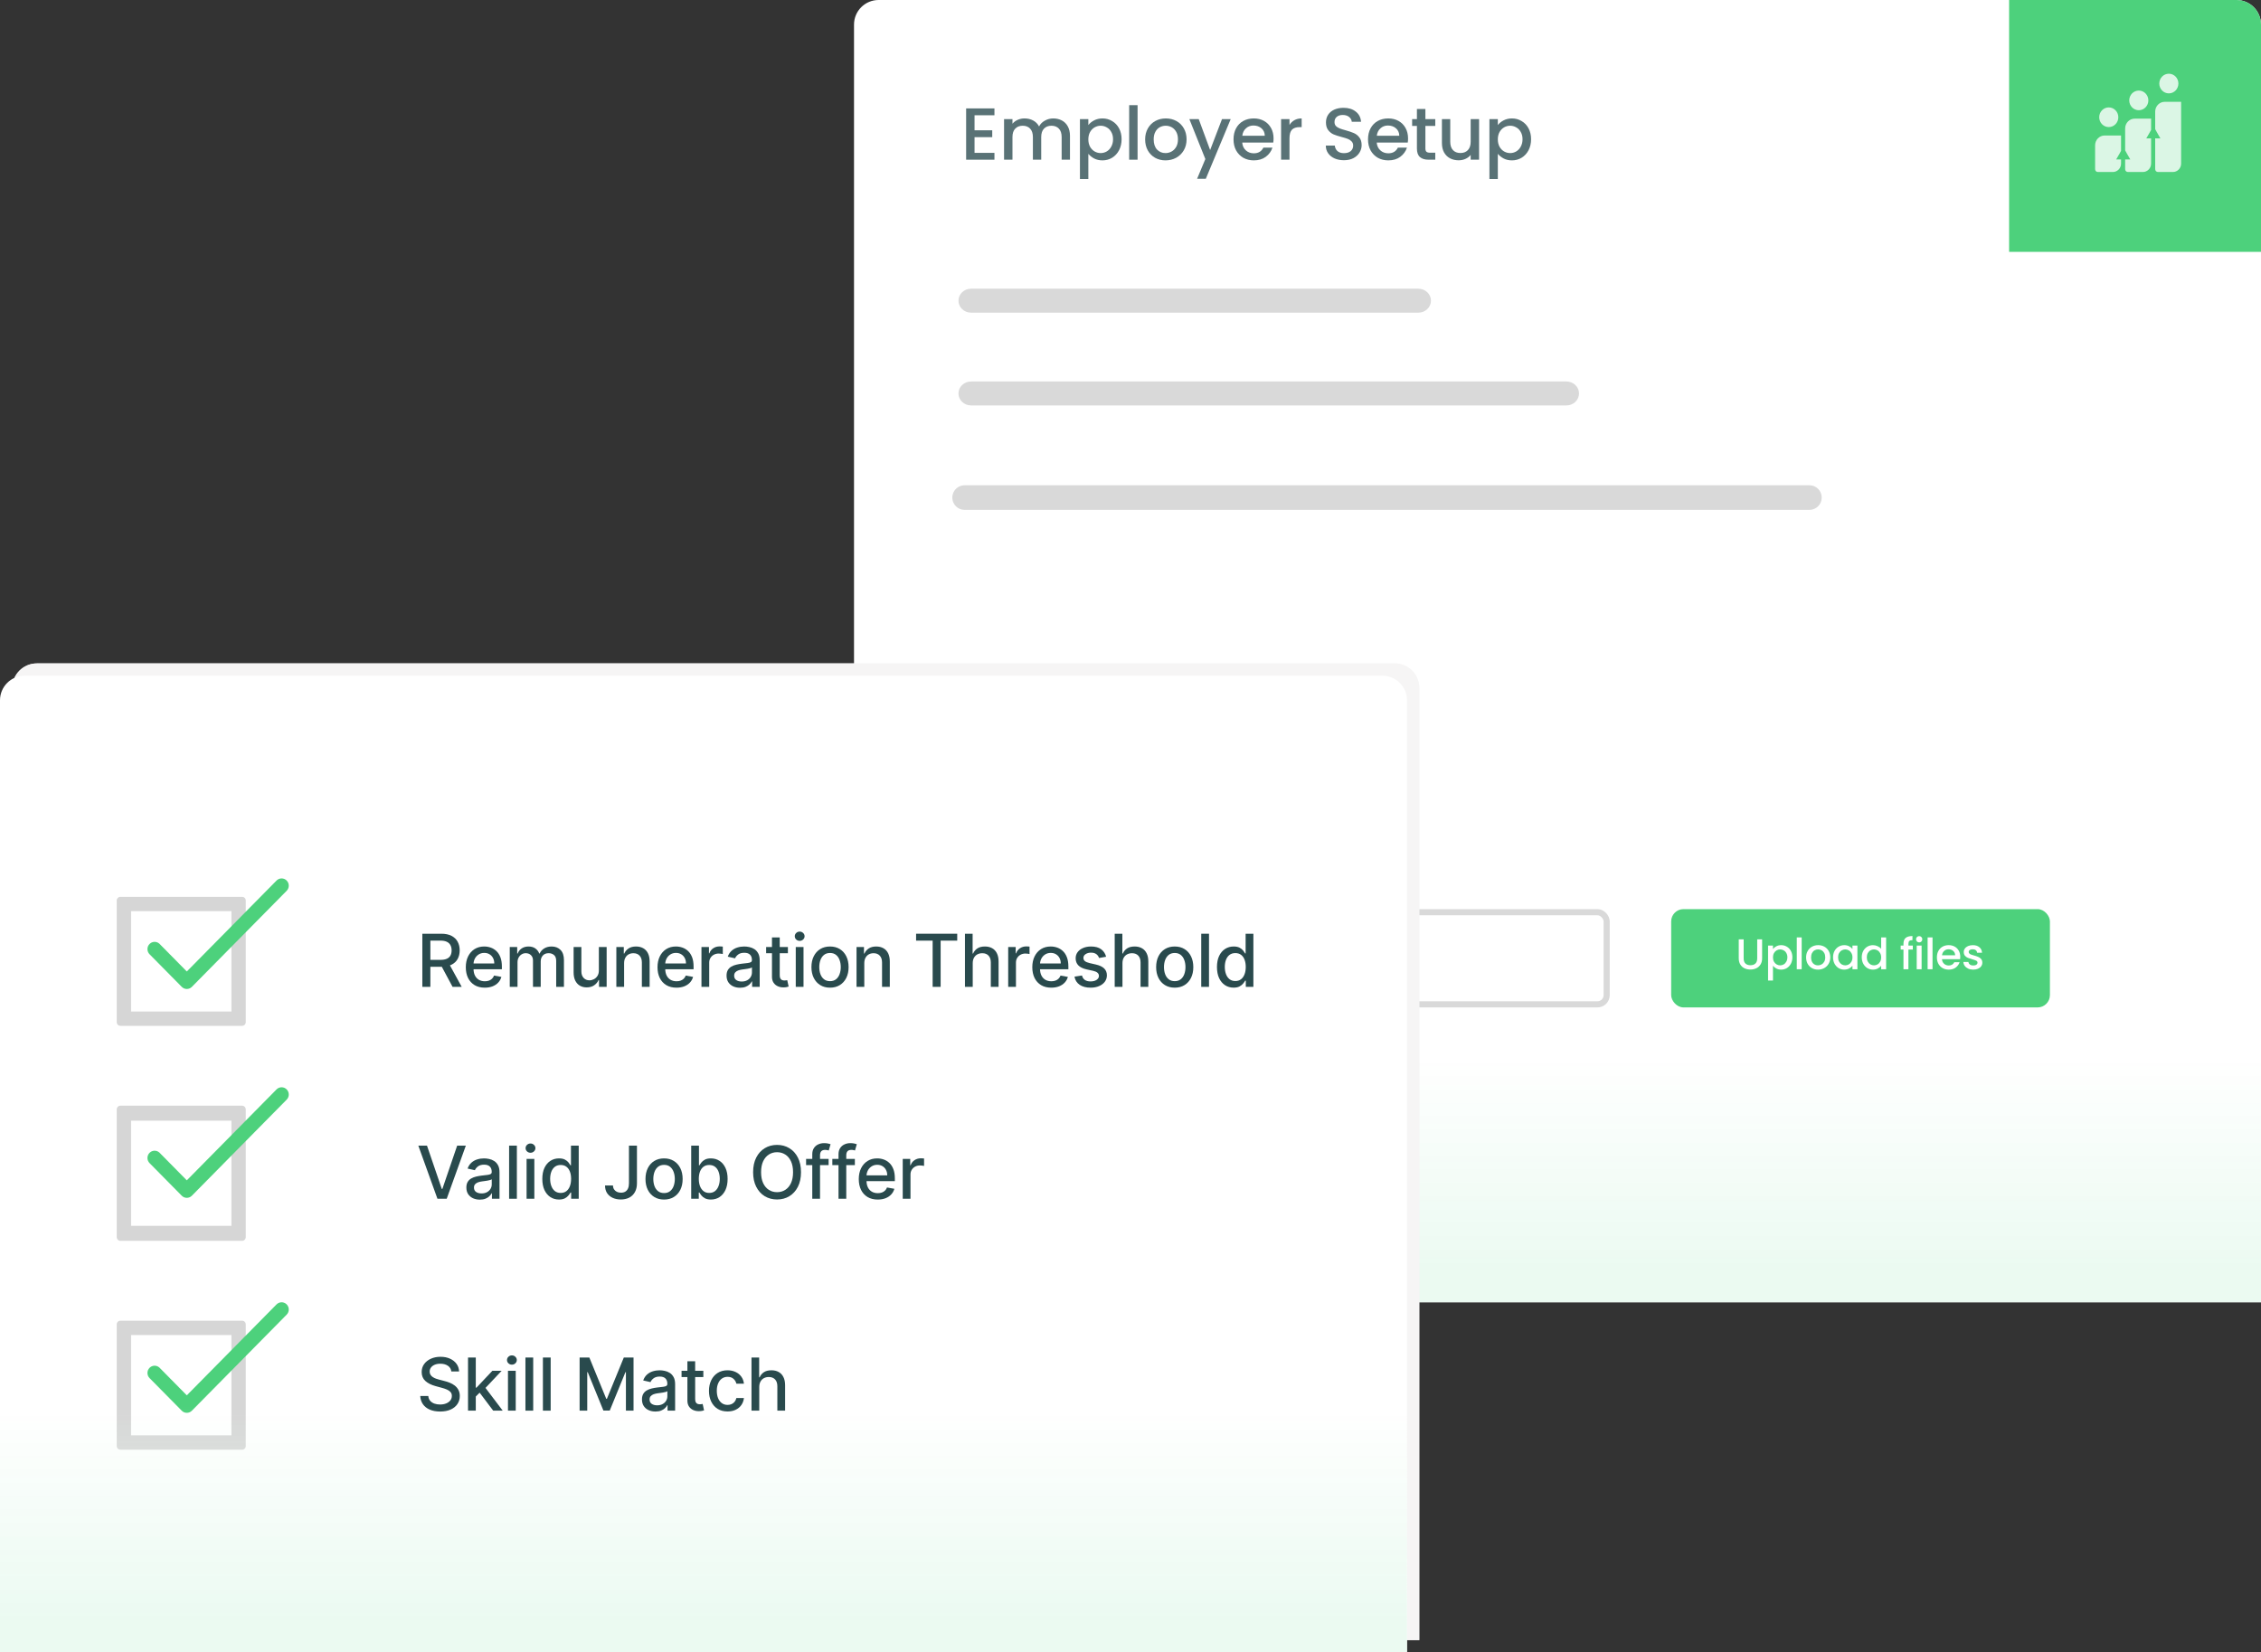 <svg xmlns="http://www.w3.org/2000/svg" width="368" height="269" viewBox="0 0 368 269" fill="none"><rect x="0" y="0" width="368" height="269" fill="#333333" stroke="none"/><path d="M139 4C139 1.791 140.791 0 143 0H364C366.209 0 368 1.791 368 4V212H139V4Z" fill="white"></path><path d="M139 172H368V212H139V172Z" fill="url(#paint0_linear_304_5982)"></path><rect x="157.5" y="148.5" width="104" height="15" rx="1.5" stroke="#D9D9D9"></rect><path d="M2 112C2 109.791 3.791 108 6 108H227C229.209 108 231 109.791 231 112V267H2V112Z" fill="#F6F5F5"></path><path d="M2 112C2 109.791 3.791 108 6 108H227C229.209 108 231 109.791 231 112V267H2V112Z" fill="#F6F5F5"></path><path d="M0 114C0 111.791 1.791 110 4 110H225C227.209 110 229 111.791 229 114V269H0V114Z" fill="white"></path><path d="M21.333 164.667H37.667V148.333H21.333V164.667ZM40 166.417L39.997 166.476C39.969 166.751 39.751 166.969 39.477 166.997L39.417 167H19.583C19.281 167 19.033 166.771 19.003 166.476L19 166.417V146.583C19 146.261 19.261 146 19.583 146H39.417L39.477 146.003C39.771 146.033 40 146.281 40 146.583V166.417Z" fill="#D6D6D6"></path><path d="M21.333 199.556H37.667V182.444H21.333V199.556ZM40 201.389L39.997 201.452C39.969 201.739 39.751 201.968 39.477 201.997L39.417 202H19.583C19.281 202 19.033 201.76 19.003 201.452L19 201.389V180.611C19 180.274 19.261 180 19.583 180H39.417L39.477 180.003C39.771 180.034 40 180.295 40 180.611V201.389Z" fill="#D6D6D6"></path><path d="M21.333 233.667H37.667V217.333H21.333V233.667ZM40 235.417L39.997 235.476C39.969 235.751 39.751 235.969 39.477 235.997L39.417 236H19.583C19.281 236 19.033 235.771 19.003 235.476L19 235.417V215.583C19 215.261 19.261 215 19.583 215H39.417L39.477 215.003C39.771 215.033 40 215.281 40 215.583V235.417Z" fill="#D6D6D6"></path><path d="M45.012 143.346C45.467 142.885 46.204 142.885 46.659 143.346C47.114 143.807 47.114 144.554 46.659 145.015L31.228 160.654C30.774 161.115 30.036 161.115 29.582 160.654L24.341 155.343C23.886 154.882 23.886 154.135 24.341 153.674C24.767 153.242 25.442 153.214 25.9 153.592L25.988 153.674L30.405 158.151L45.012 143.346Z" fill="#4DD17C"></path><path d="M45.012 177.346C45.467 176.885 46.204 176.885 46.659 177.346C47.114 177.807 47.114 178.554 46.659 179.015L31.228 194.654C30.774 195.115 30.036 195.115 29.582 194.654L24.341 189.343C23.886 188.882 23.886 188.135 24.341 187.674C24.767 187.242 25.442 187.214 25.9 187.592L25.988 187.674L30.405 192.151L45.012 177.346Z" fill="#4DD17C"></path><path d="M45.012 212.346C45.467 211.885 46.204 211.885 46.659 212.346C47.114 212.807 47.114 213.554 46.659 214.015L31.228 229.654C30.774 230.115 30.036 230.115 29.582 229.654L24.341 224.343C23.886 223.882 23.886 223.135 24.341 222.674C24.767 222.242 25.442 222.214 25.9 222.592L25.988 222.674L30.405 227.151L45.012 212.346Z" fill="#4DD17C"></path><path d="M200.785 160.782C200.261 160.782 199.794 160.648 199.383 160.381C198.974 160.11 198.653 159.726 198.42 159.228C198.189 158.726 198.073 158.125 198.073 157.424C198.073 156.723 198.19 156.123 198.424 155.624C198.66 155.126 198.984 154.744 199.395 154.48C199.807 154.215 200.273 154.083 200.794 154.083C201.196 154.083 201.52 154.15 201.765 154.285C202.013 154.418 202.204 154.573 202.34 154.75C202.478 154.927 202.585 155.084 202.661 155.219H202.737V152.004H204V160.655H202.766V159.646H202.661C202.585 159.784 202.475 159.941 202.331 160.119C202.19 160.296 201.996 160.451 201.748 160.583C201.5 160.716 201.179 160.782 200.785 160.782ZM201.064 159.705C201.427 159.705 201.734 159.609 201.985 159.418C202.238 159.223 202.43 158.954 202.559 158.611C202.692 158.267 202.758 157.867 202.758 157.411C202.758 156.961 202.693 156.566 202.563 156.228C202.434 155.891 202.244 155.627 201.993 155.439C201.743 155.25 201.433 155.156 201.064 155.156C200.684 155.156 200.367 155.254 200.113 155.451C199.86 155.648 199.669 155.917 199.539 156.258C199.412 156.599 199.349 156.983 199.349 157.411C199.349 157.845 199.414 158.235 199.543 158.581C199.673 158.928 199.864 159.202 200.118 159.405C200.374 159.605 200.689 159.705 201.064 159.705Z" fill="#294A4D"></path><path d="M196.777 152.004V160.655H195.514V152.004H196.777Z" fill="#294A4D"></path><path d="M191.198 160.786C190.59 160.786 190.059 160.647 189.606 160.368C189.152 160.089 188.8 159.699 188.55 159.198C188.299 158.697 188.174 158.111 188.174 157.441C188.174 156.768 188.299 156.179 188.55 155.675C188.8 155.171 189.152 154.779 189.606 154.501C190.059 154.222 190.59 154.083 191.198 154.083C191.807 154.083 192.337 154.222 192.791 154.501C193.244 154.779 193.596 155.171 193.847 155.675C194.097 156.179 194.223 156.768 194.223 157.441C194.223 158.111 194.097 158.697 193.847 159.198C193.596 159.699 193.244 160.089 192.791 160.368C192.337 160.647 191.807 160.786 191.198 160.786ZM191.202 159.726C191.597 159.726 191.923 159.622 192.182 159.413C192.442 159.205 192.633 158.928 192.757 158.581C192.884 158.235 192.947 157.853 192.947 157.436C192.947 157.022 192.884 156.642 192.757 156.296C192.633 155.947 192.442 155.667 192.182 155.455C191.923 155.244 191.597 155.139 191.202 155.139C190.805 155.139 190.476 155.244 190.214 155.455C189.955 155.667 189.762 155.947 189.635 156.296C189.511 156.642 189.449 157.022 189.449 157.436C189.449 157.853 189.511 158.235 189.635 158.581C189.762 158.928 189.955 159.205 190.214 159.413C190.476 159.622 190.805 159.726 191.202 159.726Z" fill="#294A4D"></path><path d="M182.692 156.803V160.655H181.429V152.004H182.675V155.223H182.755C182.907 154.874 183.139 154.597 183.452 154.391C183.765 154.185 184.173 154.083 184.677 154.083C185.122 154.083 185.511 154.174 185.843 154.357C186.178 154.54 186.437 154.813 186.62 155.177C186.806 155.537 186.899 155.988 186.899 156.528V160.655H185.636V156.68C185.636 156.205 185.513 155.836 185.268 155.574C185.023 155.309 184.683 155.177 184.246 155.177C183.948 155.177 183.68 155.24 183.444 155.367C183.21 155.493 183.025 155.679 182.89 155.924C182.758 156.166 182.692 156.459 182.692 156.803Z" fill="#294A4D"></path><path d="M180.032 155.751L178.887 155.954C178.839 155.807 178.763 155.668 178.659 155.536C178.558 155.403 178.42 155.295 178.245 155.21C178.071 155.126 177.852 155.084 177.59 155.084C177.233 155.084 176.934 155.164 176.695 155.324C176.456 155.482 176.336 155.686 176.336 155.937C176.336 156.154 176.416 156.328 176.577 156.461C176.737 156.593 176.996 156.701 177.354 156.786L178.385 157.022C178.982 157.16 179.426 157.373 179.719 157.66C180.012 157.948 180.159 158.321 180.159 158.78C180.159 159.168 180.046 159.515 179.821 159.819C179.598 160.12 179.287 160.357 178.887 160.528C178.49 160.7 178.03 160.786 177.506 160.786C176.779 160.786 176.187 160.631 175.728 160.321C175.269 160.009 174.987 159.565 174.883 158.991L176.104 158.805C176.18 159.123 176.336 159.364 176.572 159.527C176.809 159.688 177.117 159.768 177.498 159.768C177.911 159.768 178.242 159.682 178.49 159.51C178.738 159.336 178.862 159.123 178.862 158.873C178.862 158.67 178.786 158.499 178.634 158.361C178.485 158.224 178.255 158.119 177.945 158.049L176.847 157.808C176.242 157.67 175.794 157.45 175.504 157.149C175.217 156.848 175.073 156.466 175.073 156.004C175.073 155.621 175.18 155.286 175.394 154.999C175.608 154.712 175.904 154.488 176.281 154.328C176.658 154.164 177.091 154.083 177.578 154.083C178.279 154.083 178.831 154.235 179.234 154.539C179.636 154.84 179.902 155.244 180.032 155.751Z" fill="#294A4D"></path><path d="M171.104 160.786C170.465 160.786 169.915 160.65 169.453 160.376C168.994 160.1 168.639 159.713 168.388 159.215C168.141 158.713 168.017 158.126 168.017 157.453C168.017 156.789 168.141 156.203 168.388 155.696C168.639 155.189 168.988 154.794 169.436 154.509C169.886 154.225 170.413 154.083 171.016 154.083C171.382 154.083 171.737 154.143 172.08 154.264C172.424 154.385 172.732 154.575 173.005 154.834C173.278 155.093 173.494 155.43 173.651 155.844C173.809 156.255 173.888 156.755 173.888 157.343V157.791H168.73V156.845H172.65C172.65 156.513 172.583 156.218 172.448 155.962C172.312 155.703 172.122 155.499 171.877 155.35C171.635 155.2 171.351 155.126 171.024 155.126C170.669 155.126 170.36 155.213 170.095 155.388C169.833 155.56 169.63 155.785 169.487 156.064C169.346 156.34 169.275 156.639 169.275 156.963V157.703C169.275 158.136 169.351 158.505 169.503 158.809C169.658 159.113 169.874 159.346 170.15 159.506C170.426 159.664 170.748 159.743 171.117 159.743C171.356 159.743 171.575 159.709 171.772 159.641C171.969 159.571 172.139 159.467 172.283 159.329C172.427 159.191 172.536 159.02 172.612 158.818L173.808 159.033C173.712 159.385 173.54 159.693 173.292 159.958C173.047 160.22 172.739 160.424 172.367 160.571C171.998 160.714 171.577 160.786 171.104 160.786Z" fill="#294A4D"></path><path d="M164.094 160.655V154.166H165.315V155.197H165.382C165.5 154.848 165.709 154.573 166.007 154.373C166.309 154.171 166.649 154.069 167.029 154.069C167.108 154.069 167.201 154.072 167.308 154.078C167.418 154.083 167.504 154.09 167.566 154.099V155.307C167.515 155.293 167.425 155.277 167.296 155.261C167.166 155.241 167.037 155.231 166.907 155.231C166.608 155.231 166.342 155.294 166.109 155.421C165.878 155.545 165.695 155.718 165.559 155.941C165.424 156.16 165.357 156.411 165.357 156.692V160.655H164.094Z" fill="#294A4D"></path><path d="M158.321 156.803V160.655H157.058V152.004H158.304V155.223H158.384C158.536 154.874 158.768 154.597 159.081 154.391C159.394 154.185 159.802 154.083 160.306 154.083C160.751 154.083 161.139 154.174 161.472 154.357C161.807 154.54 162.066 154.813 162.249 155.177C162.435 155.537 162.528 155.988 162.528 156.528V160.655H161.265V156.68C161.265 156.205 161.142 155.836 160.897 155.574C160.652 155.309 160.312 155.177 159.875 155.177C159.577 155.177 159.309 155.24 159.072 155.367C158.839 155.493 158.654 155.679 158.519 155.924C158.387 156.166 158.321 156.459 158.321 156.803Z" fill="#294A4D"></path><path d="M149.103 153.128V152.004H155.798V153.128H153.098V160.655H151.797V153.128H149.103Z" fill="#294A4D"></path><path d="M140.672 156.803V160.655H139.409V154.167H140.621V155.223H140.702C140.851 154.879 141.085 154.603 141.403 154.395C141.724 154.187 142.128 154.083 142.615 154.083C143.057 154.083 143.445 154.175 143.777 154.361C144.109 154.544 144.367 154.818 144.55 155.181C144.733 155.544 144.824 155.993 144.824 156.528V160.655H143.561V156.68C143.561 156.21 143.439 155.843 143.194 155.578C142.949 155.31 142.612 155.177 142.184 155.177C141.892 155.177 141.631 155.24 141.403 155.367C141.178 155.493 140.999 155.679 140.866 155.924C140.737 156.166 140.672 156.459 140.672 156.803Z" fill="#294A4D"></path><path d="M135.094 160.786C134.485 160.786 133.955 160.647 133.501 160.368C133.048 160.089 132.696 159.699 132.445 159.198C132.195 158.697 132.069 158.111 132.069 157.441C132.069 156.768 132.195 156.179 132.445 155.675C132.696 155.171 133.048 154.779 133.501 154.501C133.955 154.222 134.485 154.083 135.094 154.083C135.702 154.083 136.233 154.222 136.686 154.501C137.14 154.779 137.492 155.171 137.742 155.675C137.993 156.179 138.118 156.768 138.118 157.441C138.118 158.111 137.993 158.697 137.742 159.198C137.492 159.699 137.14 160.089 136.686 160.368C136.233 160.647 135.702 160.786 135.094 160.786ZM135.098 159.726C135.492 159.726 135.819 159.622 136.078 159.413C136.337 159.205 136.529 158.928 136.652 158.581C136.779 158.235 136.843 157.853 136.843 157.436C136.843 157.022 136.779 156.642 136.652 156.296C136.529 155.947 136.337 155.667 136.078 155.455C135.819 155.244 135.492 155.139 135.098 155.139C134.701 155.139 134.371 155.244 134.11 155.455C133.85 155.667 133.658 155.947 133.531 156.296C133.407 156.642 133.345 157.022 133.345 157.436C133.345 157.853 133.407 158.235 133.531 158.581C133.658 158.928 133.85 159.205 134.11 159.413C134.371 159.622 134.701 159.726 135.098 159.726Z" fill="#294A4D"></path><path d="M129.518 160.655V154.167H130.781V160.655H129.518ZM130.156 153.166C129.936 153.166 129.747 153.092 129.59 152.946C129.435 152.797 129.357 152.619 129.357 152.414C129.357 152.205 129.435 152.028 129.59 151.882C129.747 151.732 129.936 151.658 130.156 151.658C130.375 151.658 130.563 151.732 130.718 151.882C130.875 152.028 130.954 152.205 130.954 152.414C130.954 152.619 130.875 152.797 130.718 152.946C130.563 153.092 130.375 153.166 130.156 153.166Z" fill="#294A4D"></path><path d="M128.239 154.167V155.181H124.695V154.167H128.239ZM125.646 152.612H126.909V158.75C126.909 158.995 126.945 159.179 127.019 159.303C127.092 159.424 127.186 159.507 127.302 159.552C127.42 159.595 127.548 159.616 127.686 159.616C127.787 159.616 127.876 159.609 127.952 159.595C128.028 159.581 128.087 159.569 128.129 159.561L128.358 160.604C128.284 160.632 128.18 160.661 128.045 160.689C127.91 160.72 127.741 160.737 127.538 160.739C127.206 160.745 126.896 160.686 126.609 160.562C126.322 160.438 126.089 160.247 125.912 159.988C125.734 159.728 125.646 159.403 125.646 159.012V152.612Z" fill="#294A4D"></path><path d="M120.446 160.799C120.035 160.799 119.663 160.723 119.331 160.571C118.999 160.416 118.735 160.192 118.541 159.899C118.35 159.606 118.254 159.247 118.254 158.822C118.254 158.456 118.324 158.155 118.465 157.918C118.606 157.681 118.796 157.494 119.035 157.356C119.275 157.218 119.542 157.114 119.838 157.044C120.134 156.973 120.435 156.92 120.742 156.883C121.13 156.838 121.446 156.801 121.688 156.773C121.93 156.742 122.106 156.693 122.216 156.625C122.326 156.558 122.381 156.448 122.381 156.296V156.266C122.381 155.897 122.277 155.612 122.068 155.409C121.863 155.206 121.556 155.105 121.147 155.105C120.722 155.105 120.387 155.199 120.142 155.388C119.9 155.574 119.732 155.781 119.639 156.009L118.452 155.738C118.593 155.344 118.799 155.026 119.069 154.784C119.342 154.539 119.656 154.361 120.011 154.251C120.366 154.139 120.739 154.083 121.13 154.083C121.39 154.083 121.664 154.113 121.954 154.175C122.247 154.235 122.52 154.344 122.774 154.505C123.03 154.665 123.24 154.895 123.403 155.193C123.566 155.489 123.648 155.874 123.648 156.347V160.655H122.415V159.768H122.364C122.282 159.931 122.16 160.092 121.996 160.25C121.833 160.407 121.623 160.538 121.367 160.642C121.111 160.747 120.804 160.799 120.446 160.799ZM120.721 159.785C121.07 159.785 121.368 159.716 121.616 159.578C121.867 159.44 122.057 159.26 122.187 159.037C122.319 158.812 122.385 158.571 122.385 158.315V157.479C122.34 157.524 122.253 157.566 122.123 157.605C121.996 157.642 121.851 157.674 121.688 157.703C121.525 157.728 121.366 157.752 121.211 157.774C121.056 157.794 120.926 157.811 120.822 157.825C120.577 157.856 120.353 157.908 120.151 157.981C119.951 158.055 119.79 158.16 119.669 158.298C119.551 158.433 119.492 158.614 119.492 158.839C119.492 159.151 119.607 159.388 119.838 159.548C120.069 159.706 120.363 159.785 120.721 159.785Z" fill="#294A4D"></path><path d="M114.17 160.655V154.166H115.391V155.197H115.458C115.577 154.848 115.785 154.573 116.083 154.373C116.385 154.171 116.725 154.069 117.106 154.069C117.184 154.069 117.277 154.072 117.384 154.078C117.494 154.083 117.58 154.09 117.642 154.099V155.307C117.591 155.293 117.501 155.277 117.372 155.261C117.242 155.241 117.113 155.231 116.983 155.231C116.685 155.231 116.419 155.294 116.185 155.421C115.954 155.545 115.771 155.718 115.636 155.941C115.5 156.16 115.433 156.411 115.433 156.692V160.655H114.17Z" fill="#294A4D"></path><path d="M110.103 160.786C109.464 160.786 108.914 160.65 108.452 160.376C107.993 160.1 107.638 159.713 107.387 159.215C107.14 158.713 107.016 158.126 107.016 157.453C107.016 156.789 107.14 156.203 107.387 155.696C107.638 155.189 107.987 154.794 108.435 154.509C108.885 154.225 109.412 154.083 110.015 154.083C110.381 154.083 110.736 154.143 111.079 154.264C111.423 154.385 111.731 154.575 112.004 154.834C112.277 155.093 112.493 155.43 112.651 155.844C112.808 156.255 112.887 156.755 112.887 157.343V157.791H107.729V156.845H111.649C111.649 156.513 111.582 156.218 111.447 155.962C111.311 155.703 111.121 155.499 110.876 155.35C110.634 155.2 110.35 155.126 110.023 155.126C109.668 155.126 109.359 155.213 109.094 155.388C108.832 155.56 108.629 155.785 108.486 156.064C108.345 156.34 108.274 156.639 108.274 156.963V157.703C108.274 158.136 108.35 158.505 108.502 158.809C108.657 159.113 108.873 159.346 109.149 159.506C109.425 159.664 109.747 159.743 110.116 159.743C110.355 159.743 110.574 159.709 110.771 159.641C110.968 159.571 111.138 159.467 111.282 159.329C111.426 159.191 111.535 159.02 111.611 158.818L112.807 159.033C112.711 159.385 112.539 159.693 112.291 159.958C112.046 160.22 111.738 160.424 111.366 160.571C110.997 160.714 110.577 160.786 110.103 160.786Z" fill="#294A4D"></path><path d="M101.58 156.803V160.655H100.317V154.167H101.53V155.223H101.61C101.759 154.879 101.993 154.603 102.311 154.395C102.632 154.187 103.036 154.083 103.523 154.083C103.966 154.083 104.353 154.175 104.685 154.361C105.017 154.544 105.275 154.818 105.458 155.181C105.641 155.544 105.733 155.993 105.733 156.528V160.655H104.47V156.68C104.47 156.21 104.347 155.843 104.102 155.578C103.857 155.31 103.521 155.177 103.093 155.177C102.8 155.177 102.539 155.24 102.311 155.367C102.086 155.493 101.907 155.679 101.775 155.924C101.645 156.166 101.58 156.459 101.58 156.803Z" fill="#294A4D"></path><path d="M97.471 157.964V154.167H98.739V160.655H97.497V159.531H97.429C97.28 159.877 97.04 160.166 96.711 160.397C96.384 160.625 95.977 160.739 95.49 160.739C95.073 160.739 94.705 160.648 94.383 160.465C94.065 160.279 93.815 160.004 93.632 159.641C93.451 159.278 93.361 158.828 93.361 158.293V154.167H94.624V158.141C94.624 158.583 94.747 158.935 94.992 159.197C95.237 159.459 95.555 159.59 95.947 159.59C96.183 159.59 96.418 159.531 96.652 159.413C96.888 159.295 97.084 159.116 97.239 158.876C97.397 158.637 97.474 158.333 97.471 157.964Z" fill="#294A4D"></path><path d="M82.968 160.655V154.167H84.18V155.223H84.26C84.395 154.865 84.617 154.587 84.924 154.387C85.231 154.184 85.598 154.083 86.026 154.083C86.46 154.083 86.823 154.184 87.116 154.387C87.412 154.589 87.63 154.868 87.77 155.223H87.838C87.993 154.877 88.239 154.601 88.577 154.395C88.915 154.187 89.318 154.083 89.785 154.083C90.374 154.083 90.854 154.267 91.226 154.636C91.6 155.005 91.788 155.561 91.788 156.304V160.655H90.525V156.423C90.525 155.983 90.405 155.665 90.166 155.468C89.926 155.271 89.64 155.172 89.308 155.172C88.897 155.172 88.577 155.299 88.349 155.552C88.121 155.803 88.007 156.126 88.007 156.52V160.655H86.748V156.342C86.748 155.99 86.638 155.707 86.419 155.493C86.199 155.279 85.913 155.172 85.561 155.172C85.322 155.172 85.101 155.236 84.898 155.362C84.698 155.486 84.536 155.66 84.412 155.882C84.291 156.104 84.231 156.362 84.231 156.655V160.655H82.968Z" fill="#294A4D"></path><path d="M78.902 160.786C78.263 160.786 77.713 160.65 77.251 160.376C76.792 160.1 76.437 159.713 76.186 159.215C75.938 158.713 75.814 158.126 75.814 157.453C75.814 156.789 75.938 156.203 76.186 155.696C76.437 155.189 76.786 154.794 77.234 154.509C77.684 154.225 78.211 154.083 78.814 154.083C79.18 154.083 79.534 154.143 79.878 154.264C80.222 154.385 80.53 154.575 80.803 154.834C81.076 155.093 81.292 155.43 81.449 155.844C81.607 156.255 81.686 156.755 81.686 157.343V157.791H76.528V156.845H80.448C80.448 156.513 80.381 156.218 80.246 155.962C80.11 155.703 79.92 155.499 79.675 155.35C79.433 155.2 79.149 155.126 78.822 155.126C78.467 155.126 78.157 155.213 77.893 155.388C77.631 155.56 77.428 155.785 77.284 156.064C77.144 156.34 77.073 156.639 77.073 156.963V157.703C77.073 158.136 77.149 158.505 77.301 158.809C77.456 159.113 77.672 159.346 77.948 159.506C78.224 159.664 78.546 159.743 78.915 159.743C79.154 159.743 79.373 159.709 79.57 159.641C79.767 159.571 79.937 159.467 80.081 159.329C80.224 159.191 80.334 159.02 80.41 158.818L81.606 159.033C81.51 159.385 81.338 159.693 81.09 159.958C80.845 160.22 80.537 160.424 80.165 160.571C79.796 160.714 79.375 160.786 78.902 160.786Z" fill="#294A4D"></path><path d="M68.74 160.655V152.004H71.824C72.494 152.004 73.05 152.12 73.492 152.351C73.937 152.582 74.269 152.901 74.489 153.31C74.709 153.715 74.819 154.184 74.819 154.716C74.819 155.246 74.707 155.712 74.485 156.114C74.265 156.514 73.933 156.825 73.488 157.048C73.046 157.27 72.49 157.382 71.82 157.382H69.484V156.258H71.701C72.124 156.258 72.467 156.197 72.732 156.076C72.999 155.955 73.195 155.779 73.319 155.548C73.443 155.317 73.505 155.04 73.505 154.716C73.505 154.39 73.442 154.107 73.315 153.867C73.191 153.628 72.995 153.445 72.728 153.318C72.463 153.189 72.115 153.124 71.684 153.124H70.046V160.655H68.74ZM73.011 156.752L75.148 160.655H73.661L71.566 156.752H73.011Z" fill="#294A4D"></path><path d="M146.929 195.15V188.662H148.149V189.693H148.217C148.335 189.344 148.544 189.069 148.842 188.869C149.144 188.666 149.484 188.565 149.864 188.565C149.943 188.565 150.036 188.568 150.143 188.573C150.253 188.579 150.339 188.586 150.401 188.595V189.803C150.35 189.789 150.26 189.773 150.131 189.756C150.001 189.736 149.871 189.727 149.742 189.727C149.443 189.727 149.177 189.79 148.944 189.917C148.713 190.041 148.53 190.214 148.394 190.436C148.259 190.656 148.192 190.906 148.192 191.188V195.15H146.929Z" fill="#294A4D"></path><path d="M142.862 195.281C142.223 195.281 141.672 195.145 141.211 194.871C140.752 194.596 140.397 194.208 140.146 193.71C139.898 193.209 139.774 192.621 139.774 191.948C139.774 191.284 139.898 190.698 140.146 190.191C140.397 189.684 140.746 189.289 141.194 189.004C141.644 188.72 142.171 188.578 142.773 188.578C143.14 188.578 143.494 188.638 143.838 188.759C144.182 188.88 144.49 189.07 144.763 189.33C145.036 189.589 145.252 189.925 145.409 190.339C145.567 190.75 145.646 191.25 145.646 191.839V192.286H140.488V191.34H144.408C144.408 191.008 144.341 190.714 144.205 190.457C144.07 190.198 143.88 189.994 143.635 189.845C143.393 189.696 143.109 189.621 142.782 189.621C142.427 189.621 142.117 189.708 141.853 189.883C141.591 190.055 141.388 190.28 141.244 190.559C141.104 190.835 141.033 191.135 141.033 191.458V192.198C141.033 192.631 141.109 193 141.261 193.304C141.416 193.608 141.632 193.841 141.908 194.001C142.184 194.159 142.506 194.238 142.875 194.238C143.114 194.238 143.332 194.204 143.53 194.136C143.727 194.066 143.897 193.962 144.041 193.824C144.184 193.686 144.294 193.516 144.37 193.313L145.566 193.528C145.47 193.88 145.298 194.189 145.05 194.453C144.805 194.715 144.497 194.919 144.125 195.066C143.756 195.209 143.335 195.281 142.862 195.281Z" fill="#294A4D"></path><path d="M139.137 188.662V189.676H135.471V188.662H139.137ZM136.476 195.15V187.91C136.476 187.505 136.565 187.168 136.742 186.901C136.92 186.63 137.155 186.429 137.448 186.297C137.74 186.161 138.059 186.094 138.402 186.094C138.656 186.094 138.872 186.115 139.053 186.157C139.233 186.197 139.367 186.233 139.454 186.267L139.158 187.289C139.099 187.272 139.023 187.253 138.93 187.23C138.837 187.205 138.725 187.192 138.592 187.192C138.285 187.192 138.066 187.268 137.933 187.42C137.804 187.572 137.739 187.792 137.739 188.079V195.15H136.476Z" fill="#294A4D"></path><path d="M134.866 188.662V189.676H131.199V188.662H134.866ZM132.205 195.15V187.91C132.205 187.505 132.293 187.168 132.471 186.901C132.648 186.63 132.883 186.429 133.176 186.297C133.469 186.161 133.787 186.094 134.131 186.094C134.384 186.094 134.601 186.115 134.781 186.157C134.961 186.197 135.095 186.233 135.183 186.267L134.887 187.289C134.828 187.272 134.752 187.253 134.659 187.23C134.566 187.205 134.453 187.192 134.321 187.192C134.014 187.192 133.794 187.268 133.662 187.42C133.532 187.572 133.468 187.792 133.468 188.079V195.15H132.205Z" fill="#294A4D"></path><path d="M130.371 190.825C130.371 191.748 130.202 192.542 129.864 193.207C129.526 193.869 129.062 194.378 128.474 194.736C127.888 195.091 127.222 195.268 126.476 195.268C125.727 195.268 125.058 195.091 124.47 194.736C123.884 194.378 123.422 193.867 123.084 193.203C122.746 192.538 122.577 191.745 122.577 190.825C122.577 189.901 122.746 189.108 123.084 188.446C123.422 187.782 123.884 187.272 124.47 186.917C125.058 186.56 125.727 186.381 126.476 186.381C127.222 186.381 127.888 186.56 128.474 186.917C129.062 187.272 129.526 187.782 129.864 188.446C130.202 189.108 130.371 189.901 130.371 190.825ZM129.078 190.825C129.078 190.121 128.964 189.528 128.736 189.046C128.511 188.562 128.201 188.196 127.807 187.948C127.415 187.697 126.972 187.572 126.476 187.572C125.978 187.572 125.533 187.697 125.141 187.948C124.75 188.196 124.44 188.562 124.212 189.046C123.987 189.528 123.874 190.121 123.874 190.825C123.874 191.529 123.987 192.123 124.212 192.607C124.44 193.089 124.75 193.455 125.141 193.705C125.533 193.953 125.978 194.077 126.476 194.077C126.972 194.077 127.415 193.953 127.807 193.705C128.201 193.455 128.511 193.089 128.736 192.607C128.964 192.123 129.078 191.529 129.078 190.825Z" fill="#294A4D"></path><path d="M112.5 195.15V186.5H113.763V189.714H113.839C113.912 189.579 114.018 189.423 114.156 189.245C114.294 189.068 114.485 188.913 114.73 188.781C114.975 188.645 115.299 188.578 115.702 188.578C116.226 188.578 116.693 188.71 117.104 188.975C117.515 189.24 117.838 189.621 118.072 190.12C118.308 190.618 118.426 191.218 118.426 191.919C118.426 192.62 118.309 193.221 118.076 193.723C117.842 194.221 117.521 194.605 117.113 194.876C116.704 195.143 116.238 195.277 115.715 195.277C115.32 195.277 114.998 195.211 114.747 195.079C114.499 194.946 114.305 194.791 114.164 194.614C114.023 194.437 113.915 194.279 113.839 194.141H113.733V195.15H112.5ZM113.738 191.906C113.738 192.363 113.804 192.762 113.936 193.106C114.069 193.449 114.26 193.718 114.511 193.913C114.761 194.104 115.068 194.2 115.431 194.2C115.809 194.2 116.124 194.1 116.378 193.9C116.631 193.697 116.823 193.423 116.952 193.076C117.085 192.73 117.151 192.34 117.151 191.906C117.151 191.478 117.086 191.094 116.956 190.753C116.83 190.412 116.638 190.143 116.382 189.946C116.128 189.749 115.812 189.651 115.431 189.651C115.065 189.651 114.756 189.745 114.502 189.934C114.252 190.122 114.061 190.386 113.932 190.724C113.802 191.061 113.738 191.456 113.738 191.906Z" fill="#294A4D"></path><path d="M108.083 195.281C107.475 195.281 106.944 195.142 106.491 194.863C106.037 194.584 105.685 194.194 105.435 193.693C105.184 193.192 105.059 192.606 105.059 191.936C105.059 191.263 105.184 190.674 105.435 190.17C105.685 189.666 106.037 189.275 106.491 188.996C106.944 188.717 107.475 188.578 108.083 188.578C108.691 188.578 109.222 188.717 109.675 188.996C110.129 189.275 110.481 189.666 110.732 190.17C110.982 190.674 111.107 191.263 111.107 191.936C111.107 192.606 110.982 193.192 110.732 193.693C110.481 194.194 110.129 194.584 109.675 194.863C109.222 195.142 108.691 195.281 108.083 195.281ZM108.087 194.221C108.481 194.221 108.808 194.117 109.067 193.908C109.326 193.7 109.518 193.423 109.642 193.076C109.768 192.73 109.832 192.348 109.832 191.932C109.832 191.518 109.768 191.137 109.642 190.791C109.518 190.442 109.326 190.162 109.067 189.95C108.808 189.739 108.481 189.634 108.087 189.634C107.69 189.634 107.361 189.739 107.099 189.95C106.84 190.162 106.647 190.442 106.52 190.791C106.396 191.137 106.334 191.518 106.334 191.932C106.334 192.348 106.396 192.73 106.52 193.076C106.647 193.423 106.84 193.7 107.099 193.908C107.361 194.117 107.69 194.221 108.087 194.221Z" fill="#294A4D"></path><path d="M102.369 186.5H103.67V192.633C103.67 193.188 103.56 193.662 103.341 194.056C103.124 194.451 102.818 194.752 102.424 194.96C102.03 195.166 101.568 195.269 101.039 195.269C100.551 195.269 100.114 195.18 99.725 195.003C99.339 194.825 99.034 194.567 98.808 194.23C98.586 193.889 98.475 193.475 98.475 192.988H99.771C99.771 193.227 99.826 193.434 99.936 193.609C100.049 193.783 100.202 193.92 100.397 194.018C100.594 194.114 100.819 194.162 101.072 194.162C101.348 194.162 101.582 194.104 101.774 193.989C101.968 193.87 102.116 193.697 102.217 193.469C102.319 193.241 102.369 192.962 102.369 192.633V186.5Z" fill="#294A4D"></path><path d="M90.978 195.277C90.455 195.277 89.987 195.143 89.576 194.876C89.168 194.605 88.847 194.221 88.613 193.723C88.382 193.221 88.267 192.62 88.267 191.919C88.267 191.218 88.383 190.618 88.617 190.12C88.854 189.621 89.178 189.24 89.589 188.975C90 188.71 90.466 188.578 90.987 188.578C91.39 188.578 91.713 188.645 91.958 188.781C92.206 188.913 92.398 189.068 92.533 189.245C92.671 189.423 92.778 189.579 92.854 189.714H92.93V186.5H94.193V195.15H92.96V194.141H92.854C92.778 194.279 92.668 194.437 92.524 194.614C92.384 194.791 92.189 194.946 91.942 195.079C91.694 195.211 91.373 195.277 90.978 195.277ZM91.257 194.2C91.621 194.2 91.927 194.104 92.178 193.913C92.431 193.718 92.623 193.449 92.752 193.106C92.885 192.762 92.951 192.363 92.951 191.906C92.951 191.456 92.886 191.061 92.757 190.724C92.627 190.386 92.437 190.122 92.186 189.934C91.936 189.745 91.626 189.651 91.257 189.651C90.877 189.651 90.56 189.749 90.307 189.946C90.053 190.143 89.862 190.412 89.732 190.753C89.606 191.094 89.542 191.478 89.542 191.906C89.542 192.34 89.607 192.73 89.737 193.076C89.866 193.423 90.058 193.697 90.311 193.9C90.567 194.1 90.883 194.2 91.257 194.2Z" fill="#294A4D"></path><path d="M85.706 195.15V188.662H86.969V195.15H85.706ZM86.344 187.661C86.125 187.661 85.936 187.588 85.778 187.441C85.623 187.292 85.546 187.115 85.546 186.909C85.546 186.701 85.623 186.523 85.778 186.377C85.936 186.227 86.125 186.153 86.344 186.153C86.564 186.153 86.751 186.227 86.906 186.377C87.064 186.523 87.143 186.701 87.143 186.909C87.143 187.115 87.064 187.292 86.906 187.441C86.751 187.588 86.564 187.661 86.344 187.661Z" fill="#294A4D"></path><path d="M84.126 186.5V195.15H82.863V186.5H84.126Z" fill="#294A4D"></path><path d="M78.099 195.294C77.687 195.294 77.316 195.218 76.983 195.066C76.651 194.911 76.388 194.687 76.194 194.394C76.002 194.101 75.906 193.742 75.906 193.317C75.906 192.951 75.977 192.65 76.118 192.413C76.258 192.177 76.448 191.989 76.688 191.851C76.927 191.713 77.195 191.609 77.49 191.539C77.786 191.468 78.087 191.415 78.394 191.378C78.783 191.333 79.098 191.297 79.34 191.268C79.583 191.237 79.759 191.188 79.868 191.121C79.978 191.053 80.033 190.943 80.033 190.791V190.761C80.033 190.393 79.929 190.107 79.721 189.904C79.515 189.701 79.208 189.6 78.8 189.6C78.374 189.6 78.039 189.694 77.794 189.883C77.552 190.069 77.385 190.276 77.292 190.504L76.105 190.233C76.246 189.839 76.451 189.521 76.722 189.279C76.995 189.034 77.309 188.856 77.663 188.747C78.018 188.634 78.391 188.578 78.783 188.578C79.042 188.578 79.317 188.609 79.606 188.671C79.899 188.73 80.172 188.84 80.426 189C80.682 189.161 80.892 189.39 81.055 189.689C81.219 189.984 81.3 190.369 81.3 190.842V195.15H80.067V194.263H80.016C79.935 194.427 79.812 194.587 79.649 194.745C79.485 194.902 79.276 195.033 79.019 195.138C78.763 195.242 78.456 195.294 78.099 195.294ZM78.373 194.28C78.722 194.28 79.021 194.211 79.269 194.073C79.519 193.935 79.709 193.755 79.839 193.532C79.971 193.307 80.037 193.066 80.037 192.81V191.974C79.992 192.019 79.905 192.061 79.775 192.1C79.649 192.137 79.504 192.169 79.34 192.198C79.177 192.223 79.018 192.247 78.863 192.269C78.708 192.289 78.579 192.306 78.475 192.32C78.23 192.351 78.006 192.403 77.803 192.476C77.603 192.55 77.442 192.655 77.321 192.793C77.203 192.928 77.144 193.109 77.144 193.334C77.144 193.647 77.259 193.883 77.49 194.044C77.721 194.201 78.016 194.28 78.373 194.28Z" fill="#294A4D"></path><path d="M69.497 186.5L71.904 193.545H72.002L74.409 186.5H75.82L72.707 195.15H71.199L68.086 186.5H69.497Z" fill="#294A4D"></path><path d="M123.576 225.793V229.645H122.313V220.995H123.56V224.213H123.64C123.792 223.864 124.024 223.587 124.337 223.381C124.649 223.176 125.058 223.073 125.562 223.073C126.007 223.073 126.395 223.164 126.728 223.347C127.063 223.53 127.322 223.804 127.505 224.167C127.691 224.527 127.784 224.978 127.784 225.519V229.645H126.521V225.671C126.521 225.195 126.398 224.826 126.153 224.564C125.908 224.299 125.567 224.167 125.131 224.167C124.832 224.167 124.565 224.23 124.328 224.357C124.095 224.484 123.91 224.67 123.775 224.915C123.643 225.157 123.576 225.45 123.576 225.793Z" fill="#294A4D"></path><path d="M118.416 229.777C117.788 229.777 117.247 229.635 116.794 229.35C116.343 229.063 115.997 228.667 115.755 228.163C115.513 227.659 115.392 227.082 115.392 226.431C115.392 225.772 115.516 225.191 115.763 224.687C116.011 224.18 116.36 223.784 116.811 223.5C117.261 223.215 117.792 223.073 118.403 223.073C118.896 223.073 119.335 223.165 119.721 223.348C120.107 223.528 120.418 223.781 120.655 224.108C120.894 224.435 121.036 224.816 121.081 225.253H119.852C119.785 224.949 119.63 224.687 119.388 224.467C119.148 224.248 118.827 224.138 118.424 224.138C118.072 224.138 117.764 224.231 117.499 224.416C117.238 224.6 117.033 224.861 116.887 225.202C116.74 225.54 116.667 225.94 116.667 226.402C116.667 226.875 116.739 227.283 116.883 227.627C117.026 227.97 117.229 228.236 117.491 228.425C117.756 228.614 118.067 228.708 118.424 228.708C118.664 228.708 118.881 228.664 119.075 228.577C119.272 228.487 119.437 228.359 119.569 228.193C119.704 228.027 119.799 227.827 119.852 227.593H121.081C121.036 228.013 120.9 228.387 120.672 228.717C120.444 229.046 120.138 229.305 119.755 229.494C119.375 229.682 118.929 229.777 118.416 229.777Z" fill="#294A4D"></path><path d="M114.475 223.157V224.171H110.931V223.157H114.475ZM111.881 221.603H113.144V227.741C113.144 227.986 113.181 228.17 113.254 228.294C113.327 228.415 113.421 228.498 113.537 228.543C113.655 228.585 113.783 228.607 113.921 228.607C114.023 228.607 114.111 228.599 114.187 228.585C114.263 228.571 114.323 228.56 114.365 228.552L114.593 229.595C114.52 229.623 114.416 229.651 114.28 229.679C114.145 229.71 113.976 229.727 113.773 229.73C113.441 229.736 113.131 229.677 112.844 229.553C112.557 229.429 112.325 229.237 112.147 228.978C111.97 228.719 111.881 228.394 111.881 228.002V221.603Z" fill="#294A4D"></path><path d="M106.681 229.789C106.269 229.789 105.898 229.713 105.565 229.561C105.233 229.407 104.97 229.183 104.776 228.89C104.584 228.597 104.488 228.238 104.488 227.813C104.488 227.447 104.559 227.145 104.699 226.909C104.84 226.672 105.03 226.485 105.27 226.347C105.509 226.209 105.777 226.105 106.072 226.034C106.368 225.964 106.669 225.91 106.976 225.874C107.365 225.829 107.68 225.792 107.922 225.764C108.165 225.733 108.341 225.684 108.45 225.616C108.56 225.549 108.615 225.439 108.615 225.287V225.257C108.615 224.888 108.511 224.602 108.303 224.4C108.097 224.197 107.79 224.095 107.382 224.095C106.957 224.095 106.621 224.19 106.376 224.378C106.134 224.564 105.967 224.771 105.874 224.999L104.687 224.729C104.828 224.335 105.033 224.017 105.304 223.774C105.577 223.529 105.891 223.352 106.245 223.242C106.6 223.13 106.973 223.073 107.365 223.073C107.624 223.073 107.899 223.104 108.189 223.166C108.481 223.225 108.755 223.335 109.008 223.496C109.264 223.656 109.474 223.886 109.637 224.184C109.801 224.48 109.882 224.864 109.882 225.337V229.646H108.649V228.759H108.598C108.517 228.922 108.394 229.083 108.231 229.24C108.067 229.398 107.858 229.529 107.601 229.633C107.345 229.737 107.038 229.789 106.681 229.789ZM106.955 228.776C107.304 228.776 107.603 228.707 107.851 228.569C108.101 228.431 108.291 228.251 108.421 228.028C108.553 227.803 108.619 227.562 108.619 227.306V226.469C108.574 226.514 108.487 226.557 108.358 226.596C108.231 226.633 108.086 226.665 107.922 226.693C107.759 226.719 107.6 226.743 107.445 226.765C107.29 226.785 107.161 226.802 107.057 226.816C106.812 226.847 106.588 226.899 106.385 226.972C106.185 227.045 106.024 227.151 105.903 227.289C105.785 227.424 105.726 227.604 105.726 227.83C105.726 228.142 105.841 228.379 106.072 228.539C106.303 228.697 106.597 228.776 106.955 228.776Z" fill="#294A4D"></path><path d="M94.338 220.995H95.922L98.676 227.719H98.777L101.531 220.995H103.115V229.645H101.874V223.385H101.793L99.242 229.633H98.211L95.66 223.381H95.58V229.645H94.338V220.995Z" fill="#294A4D"></path><path d="M89.627 220.995V229.645H88.364V220.995H89.627Z" fill="#294A4D"></path><path d="M86.784 220.995V229.645H85.52V220.995H86.784Z" fill="#294A4D"></path><path d="M82.678 229.645V223.157H83.941V229.645H82.678ZM83.316 222.156C83.096 222.156 82.908 222.083 82.75 221.936C82.595 221.787 82.518 221.61 82.518 221.404C82.518 221.196 82.595 221.018 82.75 220.872C82.908 220.723 83.096 220.648 83.316 220.648C83.536 220.648 83.723 220.723 83.878 220.872C84.035 221.018 84.114 221.196 84.114 221.404C84.114 221.61 84.035 221.787 83.878 221.936C83.723 222.083 83.536 222.156 83.316 222.156Z" fill="#294A4D"></path><path d="M77.337 227.445L77.329 225.903H77.549L80.134 223.157H81.646L78.698 226.283H78.499L77.337 227.445ZM76.176 229.645V220.995H77.439V229.645H76.176ZM80.273 229.645L77.95 226.562L78.82 225.679L81.823 229.645H80.273Z" fill="#294A4D"></path><path d="M73.459 223.267C73.414 222.867 73.228 222.558 72.901 222.338C72.575 222.116 72.163 222.004 71.668 222.004C71.313 222.004 71.006 222.061 70.747 222.173C70.488 222.283 70.287 222.435 70.143 222.629C70.002 222.821 69.932 223.039 69.932 223.284C69.932 223.49 69.98 223.667 70.075 223.816C70.174 223.966 70.302 224.091 70.46 224.192C70.62 224.291 70.792 224.374 70.975 224.442C71.158 224.506 71.334 224.56 71.503 224.602L72.348 224.822C72.624 224.889 72.907 224.981 73.197 225.096C73.487 225.212 73.756 225.364 74.004 225.552C74.252 225.741 74.451 225.975 74.604 226.254C74.758 226.532 74.836 226.866 74.836 227.255C74.836 227.745 74.709 228.18 74.456 228.56C74.205 228.94 73.84 229.24 73.362 229.46C72.886 229.679 72.31 229.789 71.634 229.789C70.986 229.789 70.426 229.686 69.953 229.481C69.48 229.275 69.109 228.984 68.842 228.606C68.574 228.226 68.427 227.776 68.398 227.255H69.708C69.733 227.567 69.835 227.828 70.012 228.036C70.192 228.242 70.422 228.395 70.701 228.497C70.982 228.595 71.29 228.645 71.626 228.645C71.995 228.645 72.323 228.587 72.61 228.471C72.9 228.353 73.128 228.19 73.294 227.981C73.46 227.77 73.543 227.524 73.543 227.242C73.543 226.986 73.47 226.776 73.324 226.613C73.18 226.449 72.984 226.314 72.737 226.207C72.492 226.1 72.214 226.006 71.904 225.924L70.882 225.645C70.189 225.457 69.64 225.179 69.235 224.813C68.832 224.447 68.631 223.963 68.631 223.36C68.631 222.862 68.766 222.427 69.036 222.055C69.307 221.683 69.673 221.395 70.135 221.189C70.596 220.981 71.117 220.876 71.697 220.876C72.283 220.876 72.8 220.979 73.248 221.185C73.698 221.39 74.053 221.673 74.312 222.034C74.571 222.391 74.706 222.803 74.718 223.267H73.459Z" fill="#294A4D"></path><path d="M0 229H229V269H0V229Z" fill="url(#paint1_linear_304_5982)"></path><path d="M254.949 62.103C256.082 62.103 257 62.975 257 64.051C257 65.127 256.082 66 254.949 66H158.051C156.918 66 156 65.127 156 64.051C156 62.975 156.918 62.103 158.051 62.103H254.949ZM230.853 47C231.985 47 232.904 47.873 232.904 48.949C232.904 50.025 231.985 50.897 230.853 50.897H158.051C156.918 50.897 156 50.025 156 48.949C156 47.873 156.918 47 158.051 47H230.853Z" fill="#D9D9D9"></path><path d="M243.787 20.36C244.019 20.056 244.335 19.8 244.735 19.592C245.135 19.384 245.587 19.28 246.091 19.28C246.667 19.28 247.191 19.424 247.663 19.712C248.143 19.992 248.519 20.388 248.791 20.9C249.063 21.412 249.199 22 249.199 22.664C249.199 23.328 249.063 23.924 248.791 24.452C248.519 24.972 248.143 25.38 247.663 25.676C247.191 25.964 246.667 26.108 246.091 26.108C245.587 26.108 245.139 26.008 244.747 25.808C244.355 25.6 244.035 25.344 243.787 25.04V29.144H242.419V19.388H243.787V20.36ZM247.807 22.664C247.807 22.208 247.711 21.816 247.519 21.488C247.335 21.152 247.087 20.9 246.775 20.732C246.471 20.556 246.143 20.468 245.791 20.468C245.447 20.468 245.119 20.556 244.807 20.732C244.503 20.908 244.255 21.164 244.063 21.5C243.879 21.836 243.787 22.232 243.787 22.688C243.787 23.144 243.879 23.544 244.063 23.888C244.255 24.224 244.503 24.48 244.807 24.656C245.119 24.832 245.447 24.92 245.791 24.92C246.143 24.92 246.471 24.832 246.775 24.656C247.087 24.472 247.335 24.208 247.519 23.864C247.711 23.52 247.807 23.12 247.807 22.664Z" fill="#597276"></path><path d="M240.734 19.388V26H239.366V25.22C239.15 25.492 238.866 25.708 238.514 25.868C238.17 26.02 237.802 26.096 237.41 26.096C236.89 26.096 236.422 25.988 236.006 25.772C235.598 25.556 235.274 25.236 235.034 24.812C234.802 24.388 234.686 23.876 234.686 23.276V19.388H236.042V23.072C236.042 23.664 236.19 24.12 236.486 24.44C236.782 24.752 237.186 24.908 237.698 24.908C238.21 24.908 238.614 24.752 238.91 24.44C239.214 24.12 239.366 23.664 239.366 23.072V19.388H240.734Z" fill="#597276"></path><path d="M231.997 20.504V24.164C231.997 24.412 232.053 24.592 232.165 24.704C232.285 24.808 232.485 24.86 232.765 24.86H233.605V26H232.525C231.909 26 231.437 25.856 231.109 25.568C230.781 25.28 230.617 24.812 230.617 24.164V20.504H229.837V19.388H230.617V17.744H231.997V19.388H233.605V20.504H231.997Z" fill="#597276"></path><path d="M229.175 22.532C229.175 22.78 229.159 23.004 229.127 23.204H224.075C224.115 23.732 224.311 24.156 224.663 24.476C225.015 24.796 225.447 24.956 225.959 24.956C226.695 24.956 227.215 24.648 227.519 24.032H228.995C228.795 24.64 228.431 25.14 227.903 25.532C227.383 25.916 226.735 26.108 225.959 26.108C225.327 26.108 224.759 25.968 224.255 25.688C223.759 25.4 223.367 25 223.079 24.488C222.799 23.968 222.659 23.368 222.659 22.688C222.659 22.008 222.795 21.412 223.067 20.9C223.347 20.38 223.735 19.98 224.231 19.7C224.735 19.42 225.311 19.28 225.959 19.28C226.583 19.28 227.139 19.416 227.627 19.688C228.115 19.96 228.495 20.344 228.767 20.84C229.039 21.328 229.175 21.892 229.175 22.532ZM227.747 22.1C227.739 21.596 227.559 21.192 227.207 20.888C226.855 20.584 226.419 20.432 225.899 20.432C225.427 20.432 225.023 20.584 224.687 20.888C224.351 21.184 224.151 21.588 224.087 22.1H227.747Z" fill="#597276"></path><path d="M218.741 26.084C218.181 26.084 217.677 25.988 217.229 25.796C216.781 25.596 216.429 25.316 216.173 24.956C215.917 24.596 215.789 24.176 215.789 23.696H217.253C217.285 24.056 217.425 24.352 217.673 24.584C217.929 24.816 218.285 24.932 218.741 24.932C219.213 24.932 219.581 24.82 219.845 24.596C220.109 24.364 220.241 24.068 220.241 23.708C220.241 23.428 220.157 23.2 219.989 23.024C219.829 22.848 219.625 22.712 219.377 22.616C219.137 22.52 218.801 22.416 218.369 22.304C217.825 22.16 217.381 22.016 217.037 21.872C216.701 21.72 216.413 21.488 216.173 21.176C215.933 20.864 215.813 20.448 215.813 19.928C215.813 19.448 215.933 19.028 216.173 18.668C216.413 18.308 216.749 18.032 217.181 17.84C217.613 17.648 218.113 17.552 218.681 17.552C219.489 17.552 220.149 17.756 220.661 18.164C221.181 18.564 221.469 19.116 221.525 19.82H220.013C219.989 19.516 219.845 19.256 219.581 19.04C219.317 18.824 218.969 18.716 218.537 18.716C218.145 18.716 217.825 18.816 217.577 19.016C217.329 19.216 217.205 19.504 217.205 19.88C217.205 20.136 217.281 20.348 217.433 20.516C217.593 20.676 217.793 20.804 218.033 20.9C218.273 20.996 218.601 21.1 219.017 21.212C219.569 21.364 220.017 21.516 220.361 21.668C220.713 21.82 221.009 22.056 221.249 22.376C221.497 22.688 221.621 23.108 221.621 23.636C221.621 24.06 221.505 24.46 221.273 24.836C221.049 25.212 220.717 25.516 220.277 25.748C219.845 25.972 219.333 26.084 218.741 26.084Z" fill="#597276"></path><path d="M209.878 20.348C210.078 20.012 210.342 19.752 210.67 19.568C211.006 19.376 211.402 19.28 211.858 19.28V20.696H211.51C210.974 20.696 210.566 20.832 210.286 21.104C210.014 21.376 209.878 21.848 209.878 22.52V26H208.51V19.388H209.878V20.348Z" fill="#597276"></path><path d="M207.284 22.532C207.284 22.78 207.268 23.004 207.236 23.204H202.184C202.224 23.732 202.42 24.156 202.772 24.476C203.124 24.796 203.556 24.956 204.068 24.956C204.804 24.956 205.324 24.648 205.628 24.032H207.104C206.904 24.64 206.54 25.14 206.012 25.532C205.492 25.916 204.844 26.108 204.068 26.108C203.436 26.108 202.868 25.968 202.364 25.688C201.868 25.4 201.476 25 201.188 24.488C200.908 23.968 200.768 23.368 200.768 22.688C200.768 22.008 200.904 21.412 201.176 20.9C201.456 20.38 201.844 19.98 202.34 19.7C202.844 19.42 203.42 19.28 204.068 19.28C204.692 19.28 205.248 19.416 205.736 19.688C206.224 19.96 206.604 20.344 206.876 20.84C207.148 21.328 207.284 21.892 207.284 22.532ZM205.856 22.1C205.848 21.596 205.668 21.192 205.316 20.888C204.964 20.584 204.528 20.432 204.008 20.432C203.536 20.432 203.132 20.584 202.796 20.888C202.46 21.184 202.26 21.588 202.196 22.1H205.856Z" fill="#597276"></path><path d="M200.311 19.388L196.255 29.108H194.839L196.183 25.892L193.579 19.388H195.103L196.963 24.428L198.895 19.388H200.311Z" fill="#597276"></path><path d="M189.695 26.108C189.071 26.108 188.507 25.968 188.003 25.688C187.499 25.4 187.103 25 186.815 24.488C186.527 23.968 186.383 23.368 186.383 22.688C186.383 22.016 186.531 21.42 186.827 20.9C187.123 20.38 187.527 19.98 188.039 19.7C188.551 19.42 189.123 19.28 189.755 19.28C190.387 19.28 190.959 19.42 191.471 19.7C191.983 19.98 192.387 20.38 192.683 20.9C192.979 21.42 193.127 22.016 193.127 22.688C193.127 23.36 192.975 23.956 192.671 24.476C192.367 24.996 191.951 25.4 191.423 25.688C190.903 25.968 190.327 26.108 189.695 26.108ZM189.695 24.92C190.047 24.92 190.375 24.836 190.679 24.668C190.991 24.5 191.243 24.248 191.435 23.912C191.627 23.576 191.723 23.168 191.723 22.688C191.723 22.208 191.631 21.804 191.447 21.476C191.263 21.14 191.019 20.888 190.715 20.72C190.411 20.552 190.083 20.468 189.731 20.468C189.379 20.468 189.051 20.552 188.747 20.72C188.451 20.888 188.215 21.14 188.039 21.476C187.863 21.804 187.775 22.208 187.775 22.688C187.775 23.4 187.955 23.952 188.315 24.344C188.683 24.728 189.143 24.92 189.695 24.92Z" fill="#597276"></path><path d="M185.151 17.12V26H183.783V17.12H185.151Z" fill="#597276"></path><path d="M177.139 20.36C177.371 20.056 177.687 19.8 178.087 19.592C178.487 19.384 178.939 19.28 179.443 19.28C180.019 19.28 180.543 19.424 181.015 19.712C181.495 19.992 181.871 20.388 182.143 20.9C182.415 21.412 182.551 22 182.551 22.664C182.551 23.328 182.415 23.924 182.143 24.452C181.871 24.972 181.495 25.38 181.015 25.676C180.543 25.964 180.019 26.108 179.443 26.108C178.939 26.108 178.491 26.008 178.099 25.808C177.707 25.6 177.387 25.344 177.139 25.04V29.144H175.771V19.388H177.139V20.36ZM181.159 22.664C181.159 22.208 181.063 21.816 180.871 21.488C180.687 21.152 180.439 20.9 180.127 20.732C179.823 20.556 179.495 20.468 179.143 20.468C178.799 20.468 178.471 20.556 178.159 20.732C177.855 20.908 177.607 21.164 177.415 21.5C177.231 21.836 177.139 22.232 177.139 22.688C177.139 23.144 177.231 23.544 177.415 23.888C177.607 24.224 177.855 24.48 178.159 24.656C178.471 24.832 178.799 24.92 179.143 24.92C179.495 24.92 179.823 24.832 180.127 24.656C180.439 24.472 180.687 24.208 180.871 23.864C181.063 23.52 181.159 23.12 181.159 22.664Z" fill="#597276"></path><path d="M171.425 19.28C171.945 19.28 172.409 19.388 172.817 19.604C173.233 19.82 173.557 20.14 173.789 20.564C174.029 20.988 174.149 21.5 174.149 22.1V26H172.793V22.304C172.793 21.712 172.645 21.26 172.349 20.948C172.053 20.628 171.649 20.468 171.137 20.468C170.625 20.468 170.217 20.628 169.913 20.948C169.617 21.26 169.469 21.712 169.469 22.304V26H168.113V22.304C168.113 21.712 167.965 21.26 167.669 20.948C167.373 20.628 166.969 20.468 166.457 20.468C165.945 20.468 165.537 20.628 165.233 20.948C164.937 21.26 164.789 21.712 164.789 22.304V26H163.421V19.388H164.789V20.144C165.013 19.872 165.297 19.66 165.641 19.508C165.985 19.356 166.353 19.28 166.745 19.28C167.273 19.28 167.745 19.392 168.161 19.616C168.577 19.84 168.897 20.164 169.121 20.588C169.321 20.188 169.633 19.872 170.057 19.64C170.481 19.4 170.937 19.28 171.425 19.28Z" fill="#597276"></path><path d="M158.616 18.764V21.212H161.496V22.328H158.616V24.884H161.856V26H157.248V17.648H161.856V18.764H158.616Z" fill="#597276"></path><rect x="272" y="148" width="61.644" height="16" rx="2" fill="#4DD17C"></rect><path d="M321.167 157.848C320.863 157.848 320.59 157.794 320.348 157.687C320.11 157.575 319.921 157.425 319.781 157.239C319.641 157.047 319.566 156.835 319.557 156.602H320.383C320.397 156.765 320.474 156.903 320.614 157.015C320.758 157.122 320.938 157.176 321.153 157.176C321.377 157.176 321.549 157.134 321.671 157.05C321.797 156.961 321.86 156.849 321.86 156.714C321.86 156.569 321.79 156.462 321.65 156.392C321.514 156.322 321.297 156.245 320.999 156.161C320.709 156.081 320.474 156.004 320.292 155.93C320.11 155.855 319.951 155.741 319.816 155.587C319.685 155.433 319.62 155.23 319.62 154.978C319.62 154.772 319.68 154.586 319.802 154.418C319.923 154.245 320.096 154.11 320.32 154.012C320.548 153.914 320.81 153.865 321.104 153.865C321.542 153.865 321.895 153.977 322.161 154.201C322.431 154.42 322.576 154.721 322.595 155.104H321.797C321.783 154.931 321.713 154.793 321.587 154.691C321.461 154.588 321.29 154.537 321.076 154.537C320.866 154.537 320.705 154.576 320.593 154.656C320.481 154.735 320.425 154.84 320.425 154.971C320.425 155.073 320.462 155.16 320.537 155.23C320.611 155.3 320.702 155.356 320.81 155.398C320.917 155.435 321.076 155.484 321.286 155.545C321.566 155.619 321.794 155.696 321.972 155.776C322.154 155.85 322.31 155.962 322.441 156.112C322.571 156.261 322.639 156.459 322.644 156.707C322.644 156.926 322.583 157.122 322.462 157.295C322.34 157.467 322.168 157.603 321.944 157.701C321.724 157.799 321.465 157.848 321.167 157.848Z" fill="white"></path><path d="M319.051 155.762C319.051 155.906 319.042 156.037 319.023 156.154H316.076C316.099 156.462 316.214 156.709 316.419 156.896C316.624 157.082 316.876 157.176 317.175 157.176C317.604 157.176 317.908 156.996 318.085 156.637H318.946C318.829 156.991 318.617 157.283 318.309 157.512C318.006 157.736 317.628 157.848 317.175 157.848C316.806 157.848 316.475 157.766 316.181 157.603C315.892 157.435 315.663 157.201 315.495 156.903C315.332 156.599 315.25 156.249 315.25 155.853C315.25 155.456 315.329 155.108 315.488 154.81C315.651 154.506 315.878 154.273 316.167 154.11C316.461 153.946 316.797 153.865 317.175 153.865C317.539 153.865 317.863 153.944 318.148 154.103C318.433 154.261 318.654 154.485 318.813 154.775C318.972 155.059 319.051 155.388 319.051 155.762ZM318.218 155.51C318.213 155.216 318.108 154.98 317.903 154.803C317.698 154.625 317.443 154.537 317.14 154.537C316.865 154.537 316.629 154.625 316.433 154.803C316.237 154.975 316.12 155.211 316.083 155.51H318.218Z" fill="white"></path><path d="M314.538 152.604V157.784H313.74V152.604H314.538Z" fill="white"></path><path d="M312.37 153.417C312.226 153.417 312.104 153.368 312.006 153.27C311.908 153.172 311.859 153.05 311.859 152.906C311.859 152.761 311.908 152.64 312.006 152.542C312.104 152.444 312.226 152.395 312.37 152.395C312.51 152.395 312.629 152.444 312.727 152.542C312.825 152.64 312.874 152.761 312.874 152.906C312.874 153.05 312.825 153.172 312.727 153.27C312.629 153.368 312.51 153.417 312.37 153.417ZM312.762 153.928V157.785H311.964V153.928H312.762Z" fill="white"></path><path d="M311.328 154.579H310.614V157.785H309.809V154.579H309.354V153.928H309.809V153.655C309.809 153.212 309.925 152.89 310.159 152.689C310.397 152.484 310.768 152.381 311.272 152.381V153.046C311.029 153.046 310.859 153.093 310.761 153.186C310.663 153.275 310.614 153.431 310.614 153.655V153.928H311.328V154.579Z" fill="white"></path><path d="M303.022 155.838C303.022 155.451 303.102 155.108 303.26 154.809C303.424 154.511 303.643 154.28 303.918 154.116C304.198 153.948 304.509 153.864 304.849 153.864C305.101 153.864 305.349 153.92 305.591 154.032C305.839 154.14 306.035 154.284 306.179 154.466V152.604H306.984V157.784H306.179V157.203C306.049 157.39 305.867 157.544 305.633 157.665C305.405 157.787 305.141 157.847 304.842 157.847C304.506 157.847 304.198 157.763 303.918 157.595C303.643 157.423 303.424 157.185 303.26 156.881C303.102 156.573 303.022 156.226 303.022 155.838ZM306.179 155.852C306.179 155.586 306.123 155.355 306.011 155.159C305.904 154.963 305.762 154.814 305.584 154.711C305.407 154.609 305.216 154.557 305.01 154.557C304.805 154.557 304.614 154.609 304.436 154.711C304.259 154.809 304.114 154.956 304.002 155.152C303.895 155.344 303.841 155.572 303.841 155.838C303.841 156.104 303.895 156.338 304.002 156.538C304.114 156.739 304.259 156.893 304.436 157C304.618 157.103 304.81 157.154 305.01 157.154C305.216 157.154 305.407 157.103 305.584 157C305.762 156.898 305.904 156.748 306.011 156.552C306.123 156.352 306.179 156.118 306.179 155.852Z" fill="white"></path><path d="M298.348 155.839C298.348 155.451 298.427 155.108 298.586 154.81C298.749 154.511 298.968 154.28 299.244 154.117C299.524 153.949 299.832 153.865 300.168 153.865C300.471 153.865 300.735 153.925 300.959 154.047C301.187 154.163 301.369 154.31 301.505 154.488V153.928H302.31V157.785H301.505V157.211C301.369 157.393 301.185 157.544 300.952 157.666C300.718 157.787 300.452 157.848 300.154 157.848C299.822 157.848 299.519 157.764 299.244 157.596C298.968 157.423 298.749 157.185 298.586 156.882C298.427 156.574 298.348 156.226 298.348 155.839ZM301.505 155.853C301.505 155.587 301.449 155.356 301.337 155.16C301.229 154.964 301.087 154.814 300.91 154.712C300.732 154.609 300.541 154.558 300.336 154.558C300.13 154.558 299.939 154.609 299.762 154.712C299.584 154.81 299.44 154.957 299.328 155.153C299.22 155.344 299.167 155.573 299.167 155.839C299.167 156.105 299.22 156.338 299.328 156.539C299.44 156.739 299.584 156.893 299.762 157.001C299.944 157.103 300.135 157.155 300.336 157.155C300.541 157.155 300.732 157.103 300.91 157.001C301.087 156.898 301.229 156.749 301.337 156.553C301.449 156.352 301.505 156.119 301.505 155.853Z" fill="white"></path><path d="M295.893 157.848C295.529 157.848 295.2 157.766 294.906 157.603C294.612 157.435 294.381 157.201 294.213 156.903C294.045 156.599 293.961 156.249 293.961 155.853C293.961 155.461 294.047 155.113 294.22 154.81C294.393 154.506 294.628 154.273 294.927 154.11C295.226 153.946 295.559 153.865 295.928 153.865C296.297 153.865 296.63 153.946 296.929 154.11C297.228 154.273 297.463 154.506 297.636 154.81C297.809 155.113 297.895 155.461 297.895 155.853C297.895 156.245 297.806 156.592 297.629 156.896C297.452 157.199 297.209 157.435 296.901 157.603C296.598 157.766 296.262 157.848 295.893 157.848ZM295.893 157.155C296.098 157.155 296.29 157.106 296.467 157.008C296.649 156.91 296.796 156.763 296.908 156.567C297.02 156.371 297.076 156.133 297.076 155.853C297.076 155.573 297.022 155.337 296.915 155.146C296.808 154.95 296.665 154.803 296.488 154.705C296.311 154.607 296.119 154.558 295.914 154.558C295.709 154.558 295.517 154.607 295.34 154.705C295.167 154.803 295.03 154.95 294.927 155.146C294.824 155.337 294.773 155.573 294.773 155.853C294.773 156.268 294.878 156.59 295.088 156.819C295.303 157.043 295.571 157.155 295.893 157.155Z" fill="white"></path><path d="M293.242 152.604V157.784H292.444V152.604H293.242Z" fill="white"></path><path d="M288.569 154.495C288.704 154.317 288.888 154.168 289.122 154.047C289.355 153.925 289.619 153.865 289.913 153.865C290.249 153.865 290.554 153.949 290.83 154.117C291.11 154.28 291.329 154.511 291.488 154.81C291.646 155.108 291.726 155.451 291.726 155.839C291.726 156.226 291.646 156.574 291.488 156.882C291.329 157.185 291.11 157.423 290.83 157.596C290.554 157.764 290.249 157.848 289.913 157.848C289.619 157.848 289.357 157.789 289.129 157.673C288.9 157.551 288.713 157.402 288.569 157.225V159.619H287.771V153.928H288.569V154.495ZM290.914 155.839C290.914 155.573 290.858 155.344 290.746 155.153C290.638 154.957 290.494 154.81 290.312 154.712C290.134 154.609 289.943 154.558 289.738 154.558C289.537 154.558 289.346 154.609 289.164 154.712C288.986 154.814 288.842 154.964 288.73 155.16C288.622 155.356 288.569 155.587 288.569 155.853C288.569 156.119 288.622 156.352 288.73 156.553C288.842 156.749 288.986 156.898 289.164 157.001C289.346 157.103 289.537 157.155 289.738 157.155C289.943 157.155 290.134 157.103 290.312 157.001C290.494 156.893 290.638 156.739 290.746 156.539C290.858 156.338 290.914 156.105 290.914 155.839Z" fill="white"></path><path d="M283.798 152.919V156.02C283.798 156.389 283.894 156.667 284.085 156.853C284.281 157.04 284.552 157.133 284.897 157.133C285.247 157.133 285.518 157.04 285.709 156.853C285.905 156.667 286.003 156.389 286.003 156.02V152.919H286.801V156.006C286.801 156.403 286.715 156.739 286.542 157.014C286.369 157.29 286.138 157.495 285.849 157.63C285.56 157.766 285.24 157.833 284.89 157.833C284.54 157.833 284.22 157.766 283.931 157.63C283.646 157.495 283.42 157.29 283.252 157.014C283.084 156.739 283 156.403 283 156.006V152.919H283.798Z" fill="white"></path><path d="M327 0H364C366.209 0 368 1.791 368 4V41H327V0Z" fill="#4DD17C"></path><g clip-path="url(#clip0_304_5982)"><path d="M345.222 24.558V22.057H342.555C341.696 22.057 341 22.773 341 23.657V27.543C341 27.795 341.199 28 341.444 28H343.889C344.625 28 345.222 27.386 345.222 26.628V25.954L344.427 25.961L345.011 24.942L345.222 24.558ZM350.111 21.155V19.314H347.444C346.585 19.314 345.889 20.031 345.889 20.914V24.479L346.143 24.942L346.727 25.961L345.889 25.953V27.543C345.889 27.795 346.088 28 346.333 28H348.778C349.514 28 350.111 27.386 350.111 26.628V22.526L349.33 22.533L349.913 21.514L350.111 21.155ZM352.334 16.572C351.474 16.572 350.778 17.288 350.778 18.172V21.027L351.046 21.514L351.629 22.533L350.778 22.525V27.543C350.778 27.795 350.977 28 351.222 28H353.667C354.403 28 355 27.386 355 26.628V16.572H352.334ZM343.222 17.486C342.363 17.486 341.667 18.202 341.667 19.086C341.667 19.97 342.363 20.686 343.222 20.686C344.081 20.686 344.778 19.969 344.778 19.086C344.778 18.202 344.081 17.486 343.222 17.486ZM348.111 14.743C347.252 14.743 346.555 15.459 346.555 16.343C346.555 17.227 347.252 17.943 348.111 17.943C348.97 17.943 349.667 17.226 349.667 16.343C349.667 15.46 348.97 14.743 348.111 14.743ZM353 12C352.141 12 351.445 12.716 351.445 13.6C351.445 14.484 352.141 15.2 353 15.2C353.859 15.2 354.556 14.484 354.556 13.6C354.556 12.716 353.859 12 353 12Z" fill="#DBF6E5"></path></g><path d="M157 81H294.5" stroke="#D9D9D9" stroke-width="4" stroke-linecap="round"></path><defs><linearGradient id="paint0_linear_304_5982" x1="251.659" y1="207.152" x2="251.659" y2="172" gradientUnits="userSpaceOnUse"><stop stop-color="#EBFAF1"></stop><stop offset="1" stop-color="#EBFAF1" stop-opacity="0"></stop></linearGradient><linearGradient id="paint1_linear_304_5982" x1="112.659" y1="264.152" x2="112.659" y2="229" gradientUnits="userSpaceOnUse"><stop stop-color="#EBFAF1"></stop><stop offset="1" stop-color="#EBFAF1" stop-opacity="0"></stop></linearGradient><clipPath id="clip0_304_5982"><rect width="14" height="16" fill="white" transform="translate(341 12)"></rect></clipPath></defs></svg>